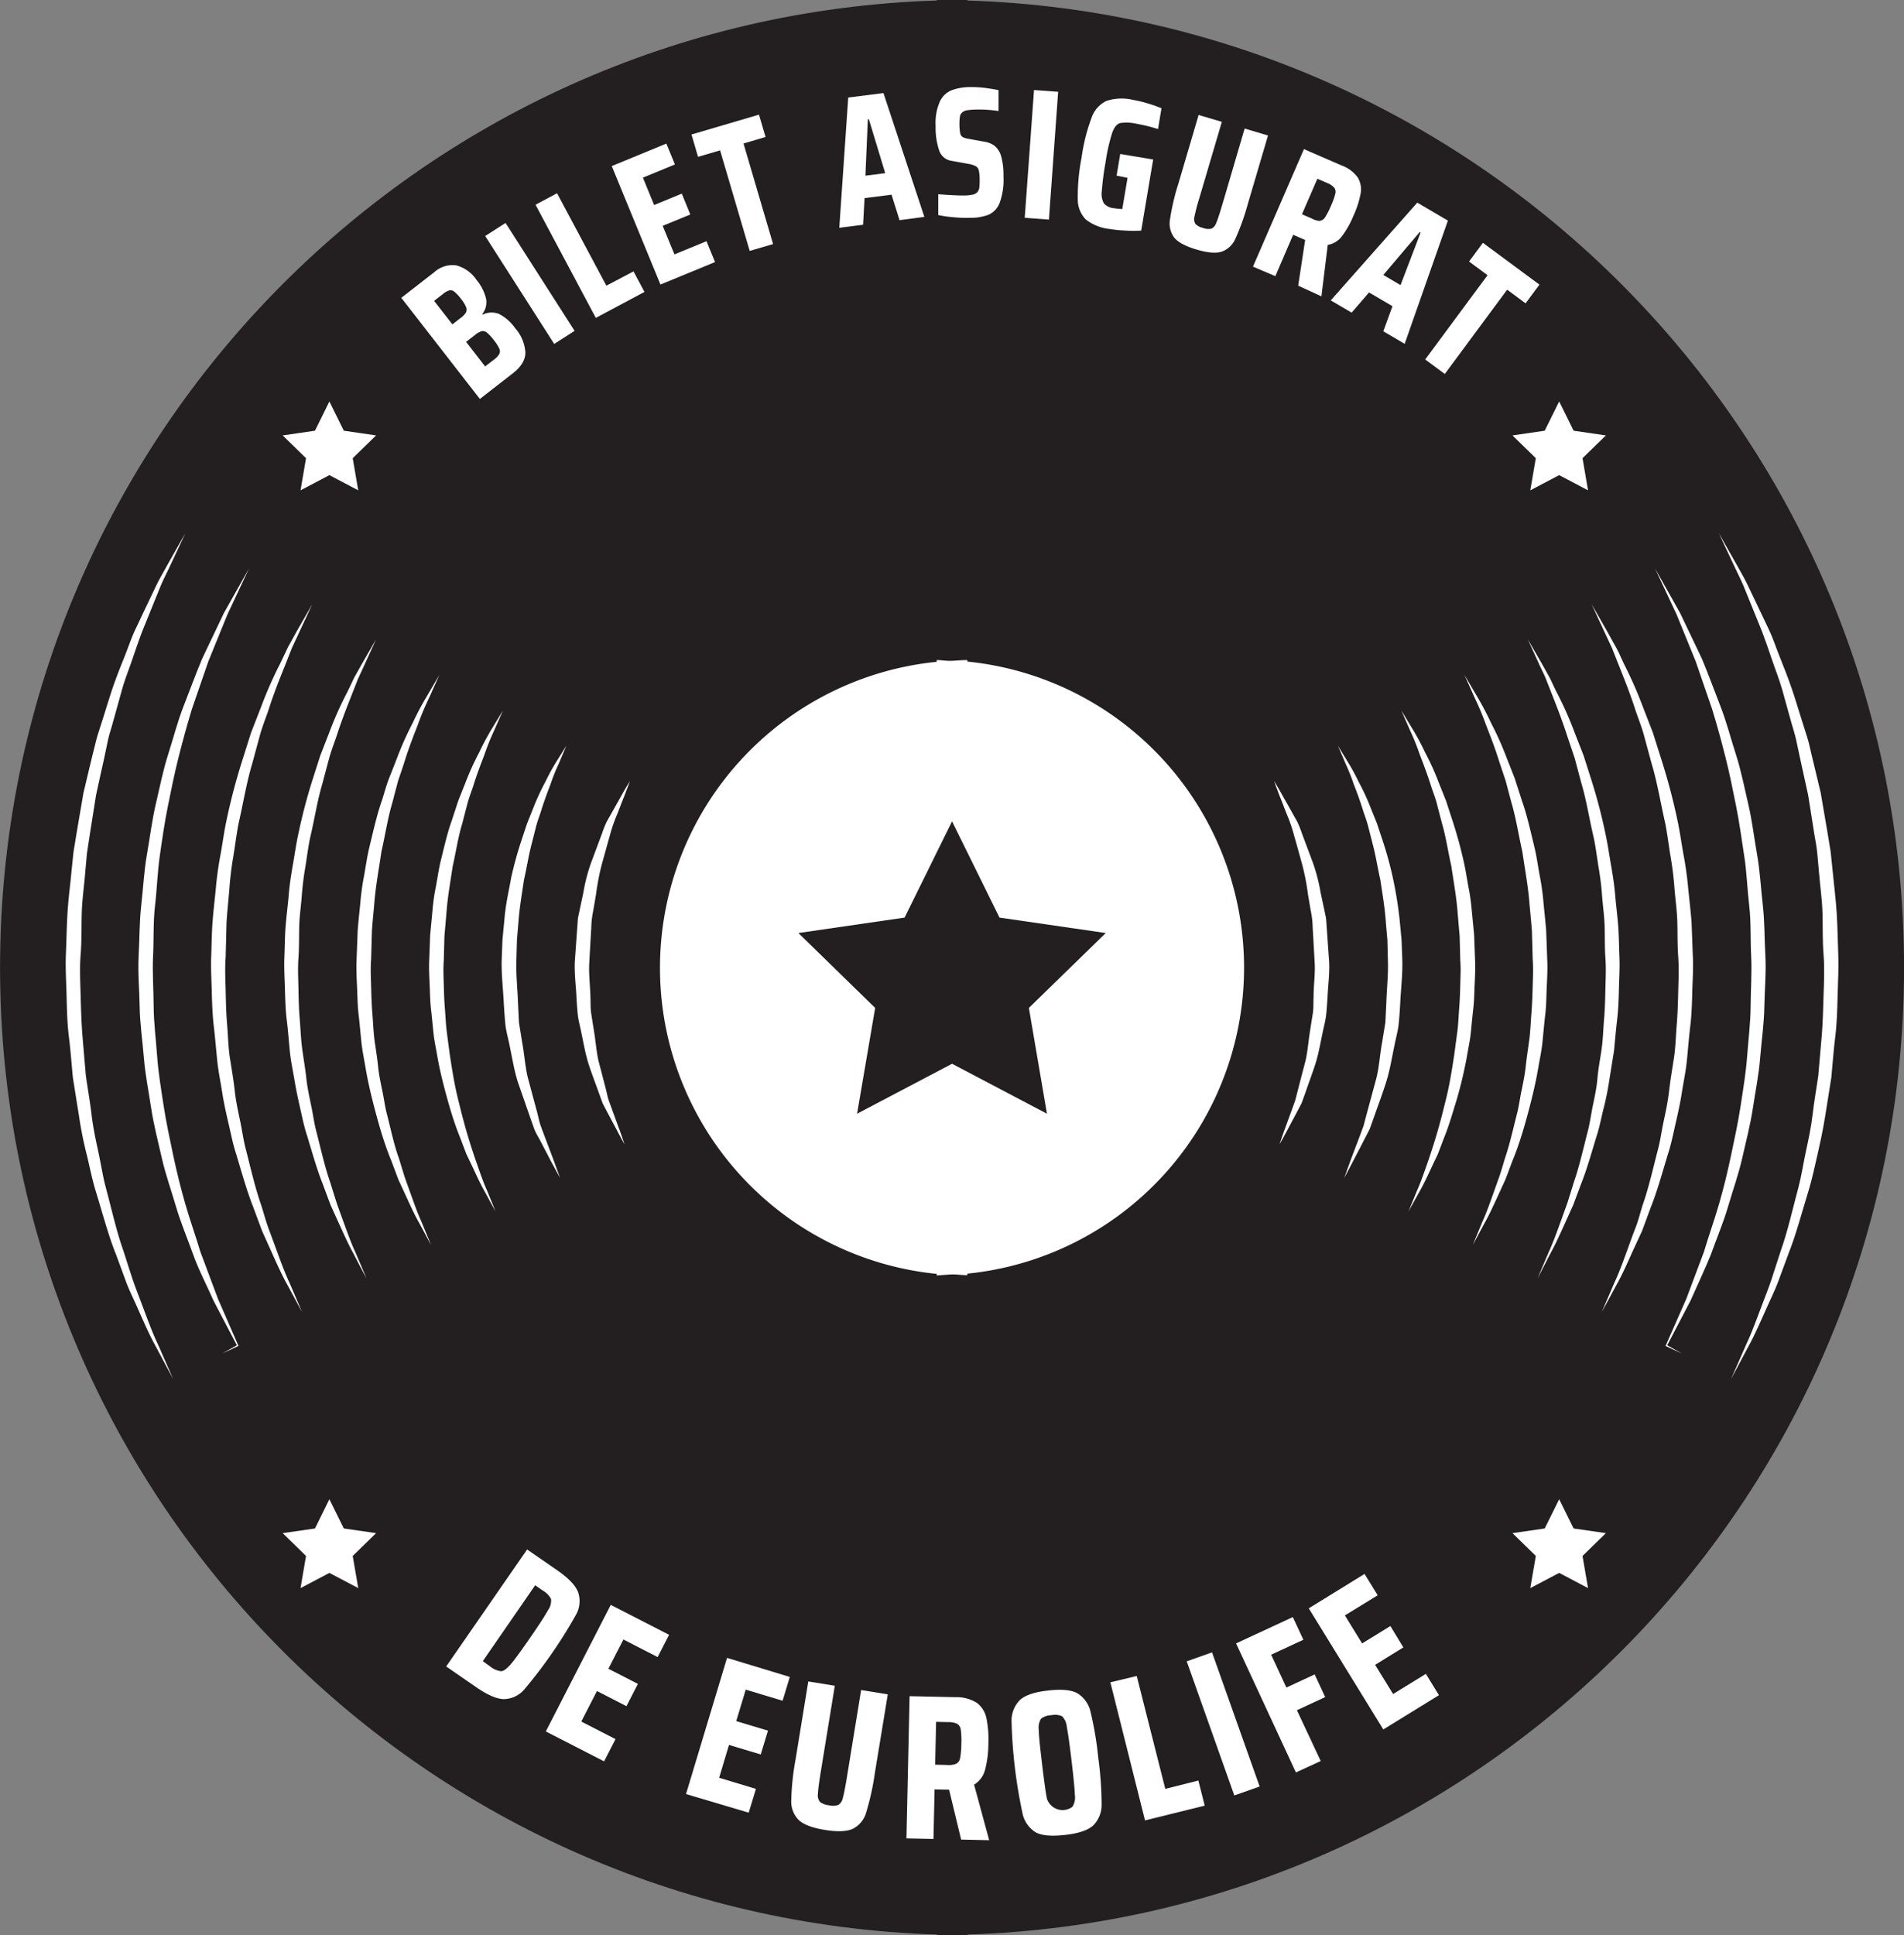 <svg version="1.1" viewBox="0 0 400 406.41" xmlns="http://www.w3.org/2000/svg" xmlns:xlink="http://www.w3.org/1999/xlink">
	<rect x="0" y="0" width="400" height="406.41" fill="#808080" stroke="none"/>
	<defs>
		<style>.cls-1{fill:url(#linear-gradient);}.cls-2{fill:#fff;}.cls-3{fill:url(#linear-gradient-2);}.cls-4{fill:#231f20;}.cls-5{fill:#123e8c;}</style>
		<linearGradient id="linear-gradient" x1="298.99" x2="298.99" y1="507.01" y2="100.6" gradientUnits="userSpaceOnUse">
			<stop stop-color="#f8b51f" offset="0"/>
			<stop stop-color="#fcd021" offset=".28"/>
			<stop stop-color="#fbcc21" offset=".75"/>
			<stop stop-color="#f7ae1e" offset="1"/>
		</linearGradient>
		<linearGradient id="linear-gradient-2" x1="167.72" x2="232.29" y1="215.8" y2="215.8" xlink:href="#linear-gradient"/>
	</defs>
	<title>Bilete_Stampile_Eurolife</title>
	<g transform="translate(-620.2)">
		<path class="cls-4" transform="translate(-98.99,-88)" d="m1119.2 291.22c0-110.08-87.52-199.7-196.77-203.11v-.11h-3.23-3.22v.11c-109.26 3.41-196.78 93-196.78 203.11s87.52 199.68 196.81 203.08v.11h3.22 3.23v-.11c109.22-3.4 196.74-93 196.74-203.08z" fill="#231f20"/>
		<path class="cls-2" transform="translate(-98.99,-88)" d="m1080.3 200 3.92 6.93c.6 1.11 1.33 2.31 2 3.68s1.37 2.87 2.13 4.46 1.57 3.31 2.43 5.1 1.5 3.79 2.31 5.81 1.65 4.13 2.42 6.35 1.45 4.56 2.21 6.94c.37 1.19.76 2.4 1.15 3.63s.62 2.5.94 3.77c.62 2.55 1.24 5.17 1.88 7.82.46 2.69.93 5.43 1.4 8.2l.69 4.18c.14 1.42.29 2.84.44 4.26.27 2.86.65 5.72.83 8.62s.22 5.82.33 8.73-.07 5.88-.14 8.73-.14 5.73-.5 8.61-.55 5.7-.82 8.51c-.45 2.78-.88 5.51-1.31 8.21s-1 5.33-1.58 7.88-1.12 5.08-1.84 7.48c-1.47 4.78-2.66 9.35-4.27 13.41-.75 2-1.47 4-2.16 5.86s-1.56 3.55-2.26 5.16c-1.45 3.23-2.67 6.06-3.9 8.28-2.38 4.47-3.73 7-3.73 7s1.15-2.65 3.19-7.28c1.09-2.28 2.14-5.17 3.38-8.45.61-1.66 1.33-3.38 1.94-5.25s1.25-3.84 1.91-5.9c1.45-4.07 2.46-8.65 3.74-13.42.63-2.38 1-4.9 1.54-7.43s1.11-5.12 1.42-7.8.79-5.37 1.19-8.12c.24-2.74.48-5.53.72-8.33s.3-5.67.39-8.54.23-5.73 0-8.6-.15-5.74-.22-8.59-.49-5.68-.72-8.5c-.13-1.4-.26-2.81-.38-4.2s-.42-2.76-.64-4.13q-.64-4.11-1.28-8.09-.86-4-1.7-7.75c-.27-1.27-.54-2.52-.8-3.76s-.67-2.43-1-3.62c-.66-2.38-1.3-4.7-1.93-6.94s-1.48-4.32-2.17-6.37-1.36-4-2.06-5.84l-2.1-5.18-1.85-4.56c-.6-1.4-1.25-2.65-1.78-3.79z" fill="#fff"/>
		<path class="cls-2" transform="translate(-98.99,-88)" d="m1072.5 372.27-3.28-1.53-.13-.06.07-.14 4.28-9.71 3.72-9.91c1-3.36 2.2-6.7 3.18-10.08s1.81-6.81 2.53-10.24 1.47-6.88 2-10.35 1.11-6.95 1.37-10.45.71-7 .73-10.51.29-7.05.11-10.5 0-7.12-.41-10.59-.51-7-1.05-10.45-1-6.95-1.69-10.39-1.38-6.9-2.24-10.31-1.79-6.8-2.83-10.17l-3.44-10-4-9.82-4.51-9.62 5.22 9.27 4.6 9.63c1.37 3.27 2.58 6.62 3.88 9.94s2.17 6.78 3.27 10.18 1.76 6.91 2.58 10.38 1.22 7 1.85 10.54.8 7.12 1.21 10.68.34 7.08.54 10.63-.15 7.15-.21 10.74-.59 7.11-.87 10.67-1 7.06-1.53 10.59-1.45 7-2.23 10.47-2 6.85-3 10.27-2.41 6.71-3.6 10.05c-1.34 3.3-2.88 6.51-4.31 9.76l-4.94 9.44-.06-.21z" fill="#fff"/>
		<path class="cls-2" transform="translate(-98.99,-88)" d="m1055.7 363.56 2.63-6.12c.91-1.92 1.8-4.33 2.8-7.09.51-1.37 1-2.84 1.62-4.39s1-3.21 1.56-4.94c1.19-3.41 2.07-7.22 3.09-11.23.57-2 .83-4.1 1.28-6.21s.92-4.29 1.17-6.52.64-4.49 1-6.79.39-4.64.59-7 .26-4.73.32-7.12.18-4.72 0-7.16-.13-4.83-.19-7.25-.4-4.72-.59-7.07a69.22 69.22 0 0 0-.86-6.94c-.37-2.29-.65-4.56-1.08-6.77-1-4.37-1.69-8.69-2.89-12.65-.54-2-1.06-3.94-1.57-5.81s-1.22-3.63-1.8-5.33c-1.1-3.45-2.34-6.52-3.43-9.25l-1.52-3.84-1.48-3.17-2.78-6 3.31 5.78c.52.93 1.09 2 1.71 3.08s1.16 2.39 1.8 3.73a87.21 87.21 0 0 1 4 9.11l2.06 5.31c.59 1.88 1.21 3.83 1.84 5.82a129.83 129.83 0 0 1 3.35 12.75c.47 2.24.79 4.54 1.2 6.86a71.14 71.14 0 0 1 1 7.09c.24 2.4.53 4.83.72 7.25l.27 7.25c.13 2.4-.06 4.95-.12 7.34s-.13 4.85-.42 7.25-.47 4.76-.7 7.1-.73 4.63-1.08 6.89-.85 4.45-1.34 6.6-.91 4.26-1.57 6.26c-1.21 4-2.26 7.82-3.62 11.22-.63 1.71-1.24 3.35-1.81 4.91l-2 4.32c-1.21 2.71-2.27 5.05-3.31 6.9z" fill="#fff"/>
		<path class="cls-2" transform="translate(-98.99,-88)" d="m1042.2 356.51 2.35-5.53c.81-1.74 1.61-3.92 2.51-6.41l1.44-4 1.39-4.46c1.07-3.08 1.85-6.53 2.77-10.14.5-1.79.74-3.7 1.13-5.61s.83-3.86 1-5.88.57-4 .87-6.12.34-4.18.52-6.31.23-4.26.28-6.42.16-4.25 0-6.45-.1-4.36-.16-6.54-.36-4.26-.53-6.38a62.2 62.2 0 0 0-.77-6.26c-.33-2.06-.58-4.11-1-6.1-.94-3.94-1.52-7.84-2.59-11.41l-1.4-5.25-1.62-4.81c-1-3.11-2.09-5.89-3.06-8.36-.49-1.23-.94-2.39-1.36-3.46s-.93-2-1.32-2.87c-1.59-3.48-2.49-5.47-2.49-5.47s1.09 1.9 3 5.21l1.55 2.77c.51 1 1 2.16 1.63 3.37a74.36 74.36 0 0 1 3.64 8.21l1.88 4.8q.81 2.54 1.67 5.24a114.87 114.87 0 0 1 3 11.52c.43 2 .72 4.1 1.09 6.2s.71 4.22.89 6.4.48 4.37.64 6.56.17 4.36.26 6.54-.06 4.49-.11 6.63-.13 4.39-.39 6.55-.43 4.3-.64 6.42l-1 6.22a58.72 58.72 0 0 1-1.22 6c-.49 1.93-.82 3.85-1.43 5.65-1.1 3.62-2.06 7.06-3.28 10.13q-.87 2.32-1.66 4.43l-1.76 3.89c-1.11 2.45-2.08 4.56-3 6.22z" fill="#fff"/>
		<path class="cls-2" transform="translate(-98.99,-88)" d="m1028.6 349.47 2.07-5c.72-1.56 1.42-3.51 2.21-5.73.39-1.11.82-2.29 1.26-3.54s.81-2.59 1.24-4c.94-2.75 1.63-5.82 2.43-9 .45-1.6.65-3.31 1-5s.72-3.44.91-5.24.48-3.61.73-5.46.31-3.73.46-5.61.22-3.8.27-5.72.15-3.78 0-5.75l-.16-5.83c-.13-1.92-.34-3.79-.5-5.68-.28-3.75-1-7.45-1.5-11-.8-3.52-1.32-7-2.26-10.19-.43-1.6-.84-3.16-1.24-4.68l-1.43-4.29c-.86-2.78-1.84-5.25-2.7-7.46a59.7 59.7 0 0 0-2.36-5.66c-1.39-3.12-2.19-4.89-2.19-4.89l2.72 4.63a59.84 59.84 0 0 1 2.87 5.46 66.6 66.6 0 0 1 3.28 7.32l1.68 4.28c.49 1.51 1 3.08 1.51 4.68 1.14 3.2 1.88 6.69 2.76 10.28.39 1.8.66 3.66 1 5.53a50.8 50.8 0 0 1 .8 5.72c.18 1.94.41 3.91.56 5.86l.21 5.84c.11 1.93 0 4-.09 5.93s-.09 3.92-.32 5.85-.39 3.84-.58 5.73-.61 3.73-.91 5.55c-.62 3.64-1.51 7.11-2.4 10.36s-1.86 6.31-3 9.05c-.52 1.37-1 2.69-1.49 3.95l-1.59 3.46c-1 2.18-1.87 4.06-2.72 5.55z" fill="#fff"/>
		<path class="cls-2" transform="translate(-98.99,-88)" d="m1015.1 342.42 1.79-4.37c.62-1.37 1.23-3.08 1.91-5s1.43-4.18 2.16-6.62 1.41-5.12 2.1-7.95 1.17-5.87 1.65-9c.21-1.57.42-3.17.64-4.79s.26-3.27.39-4.93.19-3.33.23-5 .14-3.3 0-5l-.13-5.13c-.15-1.67-.29-3.33-.43-5-.25-3.29-.85-6.54-1.31-9.67-.7-3.09-1.13-6.15-1.95-8.95-.37-1.41-.73-2.78-1.07-4.12s-.85-2.56-1.24-3.77c-.76-2.44-1.6-4.62-2.35-6.56a49.7 49.7 0 0 0-2-5l-1.89-4.32 2.42 4a52.62 52.62 0 0 1 2.56 4.79 56.46 56.46 0 0 1 2.91 6.44l1.5 3.75c.43 1.34.88 2.7 1.34 4.12a92.5 92.5 0 0 1 2.45 9c.35 1.58.59 3.22.89 4.87a43.06 43.06 0 0 1 .71 5c.17 1.7.33 3.43.5 5.16l.19 5.12c.09 1.7 0 3.55-.08 5.24s-.09 3.44-.29 5.14-.35 3.38-.52 5.05-.54 3.29-.8 4.89a90.88 90.88 0 0 1-2.15 9.11c-.88 2.84-1.65 5.54-2.63 7.95l-1.32 3.47c-.5 1.07-1 2.09-1.42 3-.89 1.91-1.67 3.56-2.42 4.86z" fill="#fff"/>
		<path class="cls-2" transform="translate(-98.99,-88)" d="m1001.6 335.38s.5-1.4 1.38-3.83l1.66-4.37 1-2.69c.26-1 .53-2 .81-3.05.57-2.1 1.19-4.38 1.84-6.8s.77-5.1 1.27-7.77c.22-1.35.44-2.72.67-4.1l.21-4.25c.09-2.86.42-5.8.33-8.65l-.11-4.42c-.13-1.43-.25-2.86-.37-4.28-.21-2.82-.71-5.62-1.1-8.32-.6-2.66-1-5.29-1.66-7.71-.3-1.21-.61-2.4-.9-3.55s-.71-2.21-1.05-3.25c-.64-2.11-1.35-4-2-5.67a43.76 43.76 0 0 0-1.72-4.31c-1-2.38-1.6-3.75-1.6-3.75l2.12 3.48a41.86 41.86 0 0 1 2.24 4.12 46.66 46.66 0 0 1 2.55 5.53l1.31 3.24c.38 1.15.77 2.34 1.18 3.56a76.45 76.45 0 0 1 2.14 7.79 84 84 0 0 1 1.4 8.56c.15 1.48.29 3 .43 4.46l.17 4.42c.06 3.06-.31 6-.45 9-.09 1.47-.17 2.93-.33 4.37s-.56 2.82-.83 4.2c-.58 2.75-1 5.43-1.78 7.89s-1.64 4.74-2.38 6.86c-.38 1.05-.73 2.07-1.07 3l-1.31 2.55c-.83 1.6-1.55 3-2.15 4.14-1.2 2.3-1.9 3.6-1.9 3.6z" fill="#fff"/>
		<path class="cls-2" transform="translate(-98.99,-88)" d="m988 328.33s.38-1.19 1.12-3.23c.37-1 .83-2.27 1.35-3.69l.82-2.27.66-2.56q.69-2.67 1.49-5.72c.48-2 .62-4.28 1-6.52.17-1.13.35-2.27.54-3.43s.11-2.38.17-3.57c0-2.37.38-4.9.23-7.18-.14-2.48-.28-5-.42-7.4a19.17 19.17 0 0 0-.41-3.54c-.2-1.16-.39-2.29-.58-3.41a49.79 49.79 0 0 0-1.26-6.43c-.56-2-1.1-4-1.6-5.72a33.76 33.76 0 0 0-1.63-4.76c-.56-1.41-1-2.63-1.43-3.64l-1.2-3.21s.65 1 1.73 2.95l1.94 3.43c.37.68.77 1.38 1.19 2.13a21 21 0 0 1 1 2.5l2.14 5.71a36.69 36.69 0 0 1 1.76 6.61c.25 1.17.5 2.35.76 3.55l.38 1.82c.08.61.1 1.21.15 1.82.17 2.43.34 4.91.52 7.39.13 2.67-.25 5.09-.34 7.6-.09 1.24-.16 2.48-.3 3.68s-.47 2.38-.71 3.54c-.49 2.32-.87 4.57-1.53 6.64s-1.41 4-2 5.77l-.92 2.54c-.4.75-.77 1.47-1.13 2.14l-1.84 3.46c-1.02 1.92-1.65 3-1.65 3z" fill="#fff"/>
		<path class="cls-2" transform="translate(-98.99,-88)" d="m758.12 200-3.92 6.93c-.6 1.11-1.32 2.31-2 3.68s-1.37 2.87-2.14 4.46-1.56 3.31-2.42 5.1-1.5 3.79-2.31 5.81-1.66 4.13-2.42 6.35-1.45 4.56-2.21 6.94c-.38 1.19-.77 2.4-1.15 3.63l-.95 3.77c-.61 2.55-1.24 5.17-1.87 7.82-.46 2.69-.93 5.43-1.4 8.2l-.69 4.18c-.15 1.42-.3 2.84-.44 4.26-.27 2.86-.66 5.72-.83 8.62s-.22 5.82-.34 8.73.08 5.88.15 8.73.13 5.73.49 8.61.56 5.7.83 8.51c.44 2.78.88 5.51 1.31 8.21a77.89 77.89 0 0 0 1.58 7.88c.63 2.56 1.11 5.08 1.83 7.48 1.48 4.78 2.66 9.35 4.28 13.41.75 2 1.47 4 2.16 5.86s1.55 3.55 2.26 5.16c1.44 3.23 2.66 6.06 3.9 8.28l3.73 7-3.19-7.28c-1.1-2.28-2.15-5.17-3.39-8.45-.6-1.66-1.32-3.38-1.94-5.25s-1.24-3.84-1.9-5.9c-1.46-4.07-2.46-8.65-3.74-13.42-.63-2.38-1-4.9-1.55-7.43s-1.1-5.12-1.42-7.8-.79-5.37-1.19-8.12c-.24-2.74-.48-5.53-.71-8.33s-.31-5.67-.39-8.54-.23-5.73 0-8.6.16-5.74.23-8.59.49-5.68.72-8.5c.12-1.4.25-2.81.38-4.2l.63-4.13q.65-4.11 1.28-8.09.87-4 1.71-7.75c.26-1.27.53-2.52.79-3.76s.68-2.43 1-3.62c.67-2.38 1.31-4.7 1.93-6.94s1.48-4.32 2.17-6.37 1.37-4 2.06-5.84l2.1-5.18 1.85-4.56c.6-1.4 1.25-2.65 1.79-3.79z" fill="#fff"/>
		<path class="cls-2" transform="translate(-98.99,-88)" d="m765.89 372.27 3.28-1.53.13-.06-.07-.14-4.23-9.71-3.71-9.91c-1-3.36-2.21-6.7-3.18-10.08s-1.82-6.81-2.54-10.24-1.47-6.88-2-10.35-1.12-6.95-1.37-10.45-.71-7-.73-10.51-.29-7.05-.12-10.5 0-7.12.41-10.59.51-7 1-10.45 1-6.95 1.69-10.39 1.39-6.9 2.25-10.31 1.79-6.8 2.82-10.17l3.45-10 4-9.82 4.51-9.62-5.23 9.27-4.59 9.63c-1.37 3.27-2.59 6.62-3.89 9.94s-2.17 6.78-3.26 10.18-1.76 6.91-2.58 10.38-1.23 7-1.86 10.54-.79 7.12-1.2 10.68-.35 7.08-.55 10.63.16 7.15.21 10.74.6 7.11.88 10.67 1 7.06 1.53 10.59 1.45 7 2.23 10.47 2 6.85 3 10.27 2.41 6.71 3.6 10.05 2.89 6.51 4.31 9.76l4.94 9.44.07-.21z" fill="#fff"/>
		<path class="cls-2" transform="translate(-98.99,-88)" d="m782.64 363.56s-.95-2.23-2.62-6.12c-.91-1.92-1.8-4.33-2.81-7.09-.51-1.37-1.05-2.84-1.62-4.39s-1-3.21-1.56-4.94c-1.19-3.41-2.07-7.22-3.09-11.23-.57-2-.83-4.1-1.27-6.21s-.93-4.29-1.17-6.52-.64-4.49-1-6.79-.39-4.64-.59-7-.26-4.73-.31-7.12-.19-4.72 0-7.16l.18-7.25c.15-2.38.41-4.72.6-7.07a69.21 69.21 0 0 1 .85-6.94c.37-2.29.65-4.56 1.08-6.77 1-4.37 1.69-8.69 2.89-12.65.54-2 1.06-3.94 1.57-5.81s1.23-3.63 1.81-5.33c1.09-3.45 2.33-6.52 3.43-9.25l1.51-3.84 1.48-3.17c1.78-3.84 2.79-6 2.79-6l-3.32 5.78c-.51.93-1.09 2-1.71 3.08l-1.76 3.7a83.19 83.19 0 0 0-4 9.11l-2.07 5.31c-.59 1.88-1.21 3.83-1.84 5.82a129.83 129.83 0 0 0-3.35 12.75c-.47 2.24-.78 4.54-1.19 6.86a71.15 71.15 0 0 0-1 7.09c-.23 2.4-.53 4.83-.71 7.25s-.19 4.83-.28 7.25.06 4.95.12 7.34.14 4.85.42 7.25.48 4.76.71 7.1.72 4.63 1.07 6.89.85 4.45 1.35 6.6.9 4.26 1.57 6.26c1.2 4 2.26 7.82 3.61 11.22q.95 2.56 1.82 4.91l1.94 4.32c1.21 2.71 2.27 5.05 3.31 6.9 2.02 3.73 3.16 5.86 3.16 5.86z" fill="#fff"/>
		<path class="cls-2" transform="translate(-98.99,-88)" d="m796.19 356.51-2.34-5.51c-.82-1.74-1.61-3.92-2.51-6.41q-.69-1.86-1.44-4c-.45-1.42-.91-2.91-1.4-4.46-1.07-3.08-1.85-6.53-2.76-10.14-.51-1.79-.74-3.7-1.14-5.61s-.83-3.86-1.05-5.88-.57-4-.86-6.12-.35-4.18-.53-6.31-.23-4.26-.27-6.42-.16-4.25 0-6.45.11-4.36.16-6.54.36-4.26.53-6.38a62.2 62.2 0 0 1 .77-6.26c.33-2.06.58-4.11 1-6.1.93-3.94 1.51-7.84 2.59-11.41.47-1.8.94-3.56 1.4-5.25s1.09-3.27 1.61-4.81c1-3.11 2.1-5.89 3.07-8.36l1.36-3.46 1.32-2.87 2.49-5.47-3 5.21-1.56 2.77c-.5 1-1 2.16-1.63 3.37a76.29 76.29 0 0 0-3.64 8.21l-1.87 4.8-1.68 5.24a117.62 117.62 0 0 0-3 11.52c-.43 2-.72 4.1-1.09 6.2s-.7 4.22-.88 6.4-.48 4.37-.65 6.56-.17 4.36-.26 6.54.06 4.49.12 6.63.12 4.39.39 6.55.42 4.3.63 6.42.66 4.18 1 6.22.77 4 1.22 6 .83 3.85 1.43 5.65c1.1 3.62 2.06 7.06 3.29 10.13q.86 2.32 1.65 4.43c.62 1.37 1.21 2.67 1.77 3.89 1.1 2.45 2.07 4.56 3 6.22 1.72 3.34 2.76 5.26 2.76 5.26z" fill="#fff"/>
		<path class="cls-2" transform="translate(-98.99,-88)" d="m809.74 349.47-2.06-5c-.72-1.56-1.42-3.51-2.21-5.73-.4-1.11-.83-2.29-1.27-3.54l-1.23-4c-1-2.75-1.63-5.82-2.44-9-.44-1.6-.65-3.31-1-5s-.73-3.44-.91-5.24-.49-3.61-.74-5.46-.3-3.73-.46-5.61-.21-3.8-.26-5.72-.16-3.78 0-5.75l.16-5.83c.12-1.92.33-3.79.49-5.68.28-3.75 1-7.45 1.5-11 .81-3.52 1.32-7 2.27-10.19l1.23-4.68c.5-1.48 1-2.92 1.43-4.29.87-2.78 1.84-5.25 2.7-7.46a57 57 0 0 1 2.37-5.66c1.39-3.12 2.19-4.89 2.19-4.89l-2.72 4.63a57.27 57.27 0 0 0-2.88 5.46 66.6 66.6 0 0 0-3.28 7.32c-.53 1.38-1.1 2.8-1.68 4.28s-1 3.08-1.51 4.68c-1.13 3.2-1.87 6.69-2.75 10.28-.4 1.8-.67 3.66-1 5.53a50.8 50.8 0 0 0-.79 5.72c-.19 1.94-.42 3.91-.56 5.86l-.22 5.84c-.1 1.93 0 4 .09 5.93s.1 3.92.33 5.85.38 3.84.58 5.73.6 3.73.9 5.55c.62 3.64 1.51 7.11 2.4 10.36s1.86 6.31 3 9.05l1.48 3.95 1.6 3.46c1 2.18 1.86 4.06 2.72 5.55z" fill="#fff"/>
		<path class="cls-2" transform="translate(-98.99,-88)" d="m823.29 342.42-1.78-4.37c-.63-1.37-1.23-3.08-1.91-5s-1.44-4.18-2.17-6.62-1.41-5.12-2.1-7.95-1.17-5.87-1.65-9c-.21-1.57-.42-3.17-.63-4.79s-.26-3.27-.4-4.93-.18-3.33-.23-5-.13-3.3 0-5l.14-5.13c.14-1.67.29-3.33.43-5 .24-3.29.84-6.54 1.3-9.67.7-3.09 1.14-6.15 2-8.95.36-1.41.72-2.78 1.07-4.12s.84-2.56 1.24-3.77c.75-2.44 1.6-4.62 2.34-6.56a52.18 52.18 0 0 1 2-5l1.9-4.32s-.89 1.47-2.43 4a52.79 52.79 0 0 0-2.55 4.79 56.4 56.4 0 0 0-2.92 6.44l-1.49 3.75c-.44 1.34-.88 2.7-1.35 4.12-1 2.8-1.67 5.88-2.45 9-.34 1.58-.58 3.22-.89 4.87a43.06 43.06 0 0 0-.71 5c-.16 1.7-.33 3.43-.49 5.16l-.19 5.12c-.09 1.7 0 3.55.08 5.24s.09 3.44.28 5.14.35 3.38.52 5.05.54 3.29.81 4.89c.55 3.2 1.35 6.25 2.14 9.11s1.65 5.54 2.63 7.95l1.32 3.47 1.43 3c.88 1.91 1.66 3.56 2.41 4.86 1.46 2.72 2.3 4.22 2.3 4.22z" fill="#fff"/>
		<path class="cls-2" transform="translate(-98.99,-88)" d="m836.84 335.38-1.39-3.83-1.65-4.37c-.32-.84-.65-1.74-1-2.69s-.52-2-.81-3.05c-.57-2.1-1.18-4.38-1.83-6.8s-.78-5.1-1.28-7.77c-.22-1.35-.44-2.72-.66-4.1l-.21-4.25c-.1-2.86-.43-5.8-.34-8.65l.12-4.42.36-4.28c.22-2.82.72-5.62 1.11-8.32.6-2.66 1-5.29 1.65-7.71.31-1.21.61-2.4.9-3.55s.72-2.21 1.05-3.25c.64-2.11 1.36-4 2-5.67a41.23 41.23 0 0 1 1.73-4.31c1-2.38 1.6-3.75 1.6-3.75l-2.19 3.48a46.54 46.54 0 0 0-2.24 4.12 48.31 48.31 0 0 0-2.55 5.53l-1.3 3.24c-.39 1.15-.78 2.34-1.18 3.56a79.09 79.09 0 0 0-2.15 7.79c-.48 2.77-1.17 5.59-1.4 8.56-.14 1.48-.29 3-.43 4.46l-.17 4.42c-.06 3.06.31 6 .45 9 .1 1.47.18 2.93.33 4.37s.56 2.82.84 4.2c.57 2.75 1 5.43 1.77 7.89l2.39 6.86c.37 1.05.72 2.07 1.06 3s.9 1.75 1.31 2.55l2.15 4.14z" fill="#fff"/>
		<path class="cls-2" transform="translate(-98.99,-88)" d="m850.39 328.33s-.39-1.19-1.12-3.23c-.38-1-.83-2.27-1.36-3.69-.25-.72-.53-1.47-.82-2.27s-.42-1.67-.66-2.56q-.69-2.67-1.49-5.72c-.47-2-.61-4.28-1-6.52-.18-1.13-.36-2.27-.54-3.43s-.12-2.38-.17-3.57c-.06-2.37-.39-4.9-.24-7.18.14-2.48.28-5 .42-7.4a19.16 19.16 0 0 1 .42-3.54c.19-1.16.39-2.29.58-3.41a49.8 49.8 0 0 1 1.25-6.43c.57-2 1.1-4 1.6-5.72a32.49 32.49 0 0 1 1.64-4.76c.55-1.41 1-2.63 1.42-3.64l1.21-3.21s-.65 1-1.74 2.95c-.53.95-1.18 2.11-1.93 3.43l-1.2 2.13a22.85 22.85 0 0 0-1 2.5l-2.13 5.71a35.88 35.88 0 0 0-1.77 6.61c-.24 1.17-.5 2.35-.75 3.55l-.39 1.82c-.07.61-.09 1.21-.14 1.82-.18 2.43-.35 4.91-.53 7.39-.12 2.67.25 5.09.35 7.6.08 1.24.15 2.48.29 3.68s.48 2.38.71 3.54c.49 2.32.87 4.57 1.53 6.64s1.42 4 2.05 5.77l.92 2.54 1.12 2.14c.71 1.34 1.33 2.5 1.85 3.46.99 1.92 1.62 3 1.62 3z" fill="#fff"/>
		<path class="cls-2" transform="translate(-98.99,-88)" d="m919.19 355.66c1.08 0 2.14.16 3.23.16v-.32a64.6 64.6 0 0 0 0-128.55v-.32c-1.09 0-2.15.1-3.23.16s-2.13-.16-3.22-.16v.37a64.6 64.6 0 0 0 0 128.55v.32c1.09-.05 2.15-.16 3.22-.21z" fill="#fff"/>
		<polygon class="cls-4" points="836.35 211.69 852.5 195.96 830.18 192.72 820.21 172.5 810.24 192.72 787.93 195.96 804.06 211.69 800.26 233.91 820.21 223.42 840.15 233.91" fill="#231f20"/>
		<path class="cls-2" transform="translate(-98.99,-88)" d="m829.93 413.43 6.31 4.36c2.39 1.66 3.86 3.19 4.4 4.61a5.81 5.81 0 0 1-.43 4.71 100.67 100.67 0 0 1-10.84 15.68 5.82 5.82 0 0 1-4.27 2.07c-1.51 0-3.46-.85-5.86-2.5l-6.31-4.36zm-7.77 24.57a4.56 4.56 0 0 0 2.28 1c.52 0 1.18-.48 2-1.41s2.16-2.79 4.11-5.6 3.18-4.73 3.77-5.82a3.36 3.36 0 0 0 .63-2.36 4.55 4.55 0 0 0-1.74-1.76l-1.59-1.1-11 15.93z" fill="#fff"/>
		<path class="cls-2" transform="translate(-98.99,-88)" d="m833.86 451.65 13.64-26.58 12.25 6.28-2.4 4.68-7.19-3.69-3.16 6.14 6.2 3.18-2.4 4.68-6.2-3.18-3.29 6.41 7.19 3.69-2.4 4.67z" fill="#fff"/>
		<path class="cls-2" transform="translate(-98.99,-88)" d="m863.31 464.8 8.62-28.6 13.18 4-1.51 5-7.74-2.33-2 6.61 6.67 2-1.52 5-6.67-2-2.07 6.9 7.73 2.33-1.52 5z" fill="#fff"/>
		<path class="cls-2" transform="translate(-98.99,-88)" d="m905.7 443.86-2.7 16.41a54.32 54.32 0 0 1-1.84 8.39 5.5 5.5 0 0 1-2.81 3.44q-1.92.87-5.86.23c-2.64-.42-4.46-1.12-5.49-2.07a5.48 5.48 0 0 1-1.58-4.15 54.1 54.1 0 0 1 .9-8.54l2.68-16.42 5.57.9-3 18.39c-.33 2.09-.52 3.53-.55 4.33a2.18 2.18 0 0 0 .44 1.68 3.63 3.63 0 0 0 1.87.7 3.43 3.43 0 0 0 2-.08 2.18 2.18 0 0 0 .92-1.43c.22-.76.5-2.19.85-4.31l3-18.38z" fill="#fff"/>
		<path class="cls-2" transform="translate(-98.99,-88)" d="m921.11 474.36-2.53-10.48-3.05-.06-.23 10.41-5.68-.12.66-29.87 9.56.21a8.08 8.08 0 0 1 4.57 1.19 5.38 5.38 0 0 1 2 3.17 22.22 22.22 0 0 1 .42 5.48 21.93 21.93 0 0 1-.68 5.37 5.21 5.21 0 0 1-2.32 3.17l3.17 11.66zm-1-15.94a1.71 1.71 0 0 0 .79-1.2 17.35 17.35 0 0 0 .25-3 16.15 16.15 0 0 0-.12-2.95 1.69 1.69 0 0 0-.74-1.22 4.28 4.28 0 0 0-1.93-.36l-2.51-.06-.2 9 2.51.06a4.18 4.18 0 0 0 1.95-.27z" fill="#fff"/>
		<path class="cls-2" transform="translate(-98.99,-88)" d="m936.75 472.82a6.14 6.14 0 0 1-2.75-4 104 104 0 0 1-2.3-19.29 6.11 6.11 0 0 1 1.75-4.47q1.63-1.53 5.9-2c2.83-.34 4.91-.14 6.21.59a6.14 6.14 0 0 1 2.75 3.94 71.71 71.71 0 0 1 1.61 9.6 74.29 74.29 0 0 1 .7 9.69 6.15 6.15 0 0 1-1.75 4.5c-1.1 1-3.06 1.69-5.9 2s-4.91.17-6.22-.56zm7.75-5.36a3.64 3.64 0 0 0 .5-2.46q-.06-1.87-.69-7.17t-1-7.14a3.64 3.64 0 0 0-1-2.24 3.7 3.7 0 0 0-2.27-.21 3.6 3.6 0 0 0-2.15.74 3.55 3.55 0 0 0-.46 2.41c0 1.25.27 3.64.69 7.18s.76 5.91 1 7.14a3.45 3.45 0 0 0 5.44 1.71z" fill="#fff"/>
		<path class="cls-2" transform="translate(-98.99,-88)" d="m959.74 470.33-7.28-29 5.54-1.33 6 23.71 6.95-1.75 1.33 5.27z" fill="#fff"/>
		<path class="cls-2" transform="translate(-98.99,-88)" d="m978.5 465.09-10-28.17 5.32-1.88 10 28.17z" fill="#fff"/>
		<path class="cls-2" transform="translate(-98.99,-88)" d="m991.44 460.26-12.57-27.1 11.92-5.53 2.22 4.76-6.77 3.14 3.2 6.9 5.94-2.76 2.21 4.76-5.94 2.76 5 10.67z" fill="#fff"/>
		<path class="cls-2" transform="translate(-98.99,-88)" d="m1009.8 451.23-15.66-25.44 11.72-7.22 2.76 4.48-6.89 4.23 3.62 5.88 5.94-3.65 2.72 4.49-5.93 3.66 3.78 6.13 6.88-4.23 2.75 4.47z" fill="#fff"/>
		<polygon class="cls-2" points="952.66 96.23 957.57 91.45 950.79 90.46 947.76 84.32 944.72 90.46 937.95 91.45 942.85 96.23 941.69 102.98 947.76 99.79 953.82 102.98" fill="#fff"/>
		<polygon class="cls-2" points="694.3 96.23 699.21 91.45 692.43 90.46 689.4 84.32 686.37 90.46 679.59 91.45 684.49 96.23 683.34 102.98 689.4 99.79 695.46 102.98" fill="#fff"/>
		<path class="cls-2" transform="translate(-98.99,-88)" d="m803.5 150.55 6.92-5.38a5.73 5.73 0 0 1 4.59-1.44 7.43 7.43 0 0 1 4.31 3.09 9.51 9.51 0 0 1 2 4 4 4 0 0 1-.81 3.13l.09.12a4.29 4.29 0 0 1 3.39-.15 9.31 9.31 0 0 1 3.42 3 8.49 8.49 0 0 1 2.15 5.13q0 2.33-2.66 4.38l-6.9 5.36zm13.59 3.06a1.35 1.35 0 0 0 0-1.15 7 7 0 0 0-1.06-1.7 7.84 7.84 0 0 0-1.4-1.5 1.23 1.23 0 0 0-1.06-.27 3.92 3.92 0 0 0-1.33.76l-1.85 1.44 3.84 4.94 1.85-1.44a3.61 3.61 0 0 0 1.01-1.08zm7 8.73a1.33 1.33 0 0 0 0-1.12 8.81 8.81 0 0 0-1.15-1.78 8.66 8.66 0 0 0-1.45-1.57 1.32 1.32 0 0 0-1.11-.31 3.71 3.71 0 0 0-1.33.74l-1.94 1.5 4 5.16 1.94-1.5a3.69 3.69 0 0 0 1.03-1.12z" fill="#fff"/>
		<path class="cls-2" transform="translate(-98.99,-88)" d="m835.62 160.23-14.5-22.66 4.28-2.74 14.5 22.66z" fill="#fff"/>
		<path class="cls-2" transform="translate(-98.99,-88)" d="m844.36 154.76-12.66-23.76 4.52-2.41 10.36 19.41 5.7-3 2.3 4.31z" fill="#fff"/>
		<path class="cls-2" transform="translate(-98.99,-88)" d="m857.94 147.76-10.23-24.88 11.47-4.72 1.8 4.38-6.73 2.77 2.36 5.75 5.81-2.39 1.79 4.38-5.8 2.38 2.47 6 6.73-2.77 1.8 4.38z" fill="#fff"/>
		<path class="cls-2" transform="translate(-98.99,-88)" d="m876.69 140.7-6.22-21.12-4.63 1.36-1.38-4.69 14.18-4.17 1.38 4.69-4.63 1.37 6.21 21.12z" fill="#fff"/>
		<path class="cls-2" transform="translate(-98.99,-88)" d="m908.17 134.24-1.68-5.35-5.67.72-.31 5.59-5 .64 1.88-27.36 7.4-.93 8.59 26zm-6.44-21.18h-.22l-.51 11.84 4.16-.53z" fill="#fff"/>
		<path class="cls-2" transform="translate(-98.99,-88)" d="m919.55 133.63a25.91 25.91 0 0 1-3.25-.46v-4.37c2.52.18 4.27.27 5.24.26a9.16 9.16 0 0 0 2-.18 1.83 1.83 0 0 0 1-.55 1.7 1.7 0 0 0 .38-.89 11.35 11.35 0 0 0 .08-1.62 9.91 9.91 0 0 0-.17-2 1.42 1.42 0 0 0-.62-.9 5.3 5.3 0 0 0-1.62-.51l-3.5-.63a3.24 3.24 0 0 1-2.58-2.13 15 15 0 0 1-.76-5.19 11.25 11.25 0 0 1 .87-5.09 4.72 4.72 0 0 1 2.48-2.41 11.23 11.23 0 0 1 4-.67 22 22 0 0 1 3.29.21c1 .14 1.91.29 2.58.44v4.38a26.83 26.83 0 0 0-4.49-.31 14.26 14.26 0 0 0-2.06.14 2 2 0 0 0-1.06.44 1.4 1.4 0 0 0-.51.9 9.86 9.86 0 0 0-.09 1.72 8.53 8.53 0 0 0 .15 1.76 1.22 1.22 0 0 0 .47.78 3.23 3.23 0 0 0 1.15.38l3.27.6a5.08 5.08 0 0 1 2.22.81 4.25 4.25 0 0 1 1.45 2.12 14.31 14.31 0 0 1 .53 4.34 14 14 0 0 1-.8 5.6 4.47 4.47 0 0 1-2.33 2.5 10.73 10.73 0 0 1-3.95.65c-1.01.04-2.14-.01-3.37-.12z" fill="#fff"/>
		<path class="cls-2" transform="translate(-98.99,-88)" d="m934.47 133.75 1.95-26.84 5.07.37-1.94 26.84z" fill="#fff"/>
		<path class="cls-2" transform="translate(-98.99,-88)" d="m953.77 124.89.76-4.55 6.92 1.16-2.51 14.93a22 22 0 0 1-3.21 0 26.89 26.89 0 0 1-3.44-.34 9.79 9.79 0 0 1-5-2 6.06 6.06 0 0 1-1.68-4.32 42.45 42.45 0 0 1 .8-8.65 39.65 39.65 0 0 1 2.1-8.39 6.11 6.11 0 0 1 3.14-3.54 10.35 10.35 0 0 1 5.57-.21 25 25 0 0 1 3.15.76 27.24 27.24 0 0 1 2.83 1l-.73 4.36a36.38 36.38 0 0 0-4.47-1.1 9.38 9.38 0 0 0-3.49-.15c-.67.18-1.22.83-1.65 2a38.37 38.37 0 0 0-1.41 6.25 57.44 57.44 0 0 0-.79 6.07 4.13 4.13 0 0 0 .45 2.56 3.15 3.15 0 0 0 2.08 1q.33.06 1.77.18l1.11-6.56z" fill="#fff"/>
		<path class="cls-2" transform="translate(-98.99,-88)" d="m985.58 116.46-4.24 14.36a49.32 49.32 0 0 1-2.6 7.29 5 5 0 0 1-2.9 2.75q-1.82.57-5.27-.45t-4.67-2.48a5 5 0 0 1-.9-3.93 48.45 48.45 0 0 1 1.78-7.53l4.22-14.32 4.88 1.44-4.75 16.09a38.57 38.57 0 0 0-1 3.8 2 2 0 0 0 .2 1.55 3.19 3.19 0 0 0 1.59.84 3.14 3.14 0 0 0 1.77.16 2 2 0 0 0 1-1.18c.28-.65.7-1.9 1.25-3.75l4.73-16.1z" fill="#fff"/>
		<path class="cls-2" transform="translate(-98.99,-88)" d="m991.92 148 1.46-9.6-2.52-1.09-3.74 8.69-4.7-2 10.71-24.68 7.9 3.43a7.19 7.19 0 0 1 3.41 2.54 4.82 4.82 0 0 1 .6 3.33 20 20 0 0 1-1.52 4.71 19.34 19.34 0 0 1-2.39 4.25 4.68 4.68 0 0 1-3 1.85l-1.33 10.81zm4.58-13.63a1.53 1.53 0 0 0 1.07-.73 16 16 0 0 0 1.24-2.43 14.44 14.44 0 0 0 .9-2.51 1.5 1.5 0 0 0-.2-1.26 3.89 3.89 0 0 0-1.48-1l-2.08-.9-3.24 7.46 2.08.9a3.74 3.74 0 0 0 1.71.5z" fill="#fff"/>
		<path class="cls-2" transform="translate(-98.99,-88)" d="m1009.8 157.58 1.93-5.27-4.93-2.89-3.65 4.24-4.39-2.57 18.18-20.53 6.43 3.78-9.08 25.87zm7.83-20.72-.19-.11-7.64 9 3.62 2.13z" fill="#fff"/>
		<path class="cls-2" transform="translate(-98.99,-88)" d="m1018.6 163.5 13.1-17.7-3.88-2.87 2.9-3.93 11.88 8.78-2.91 3.93-3.87-2.87-13.1 17.7z" fill="#fff"/>
		<polygon class="cls-2" points="952.66 326.79 957.57 322 950.79 321.02 947.76 314.88 944.72 321.02 937.95 322 942.85 326.79 941.69 333.54 947.76 330.35 953.82 333.54" fill="#fff"/>
		<polygon class="cls-2" points="694.3 326.79 699.21 322 692.43 321.02 689.4 314.88 686.37 321.02 679.59 322 684.49 326.79 683.34 333.54 689.4 330.35 695.46 333.54" fill="#fff"/>
	</g>
</svg>
